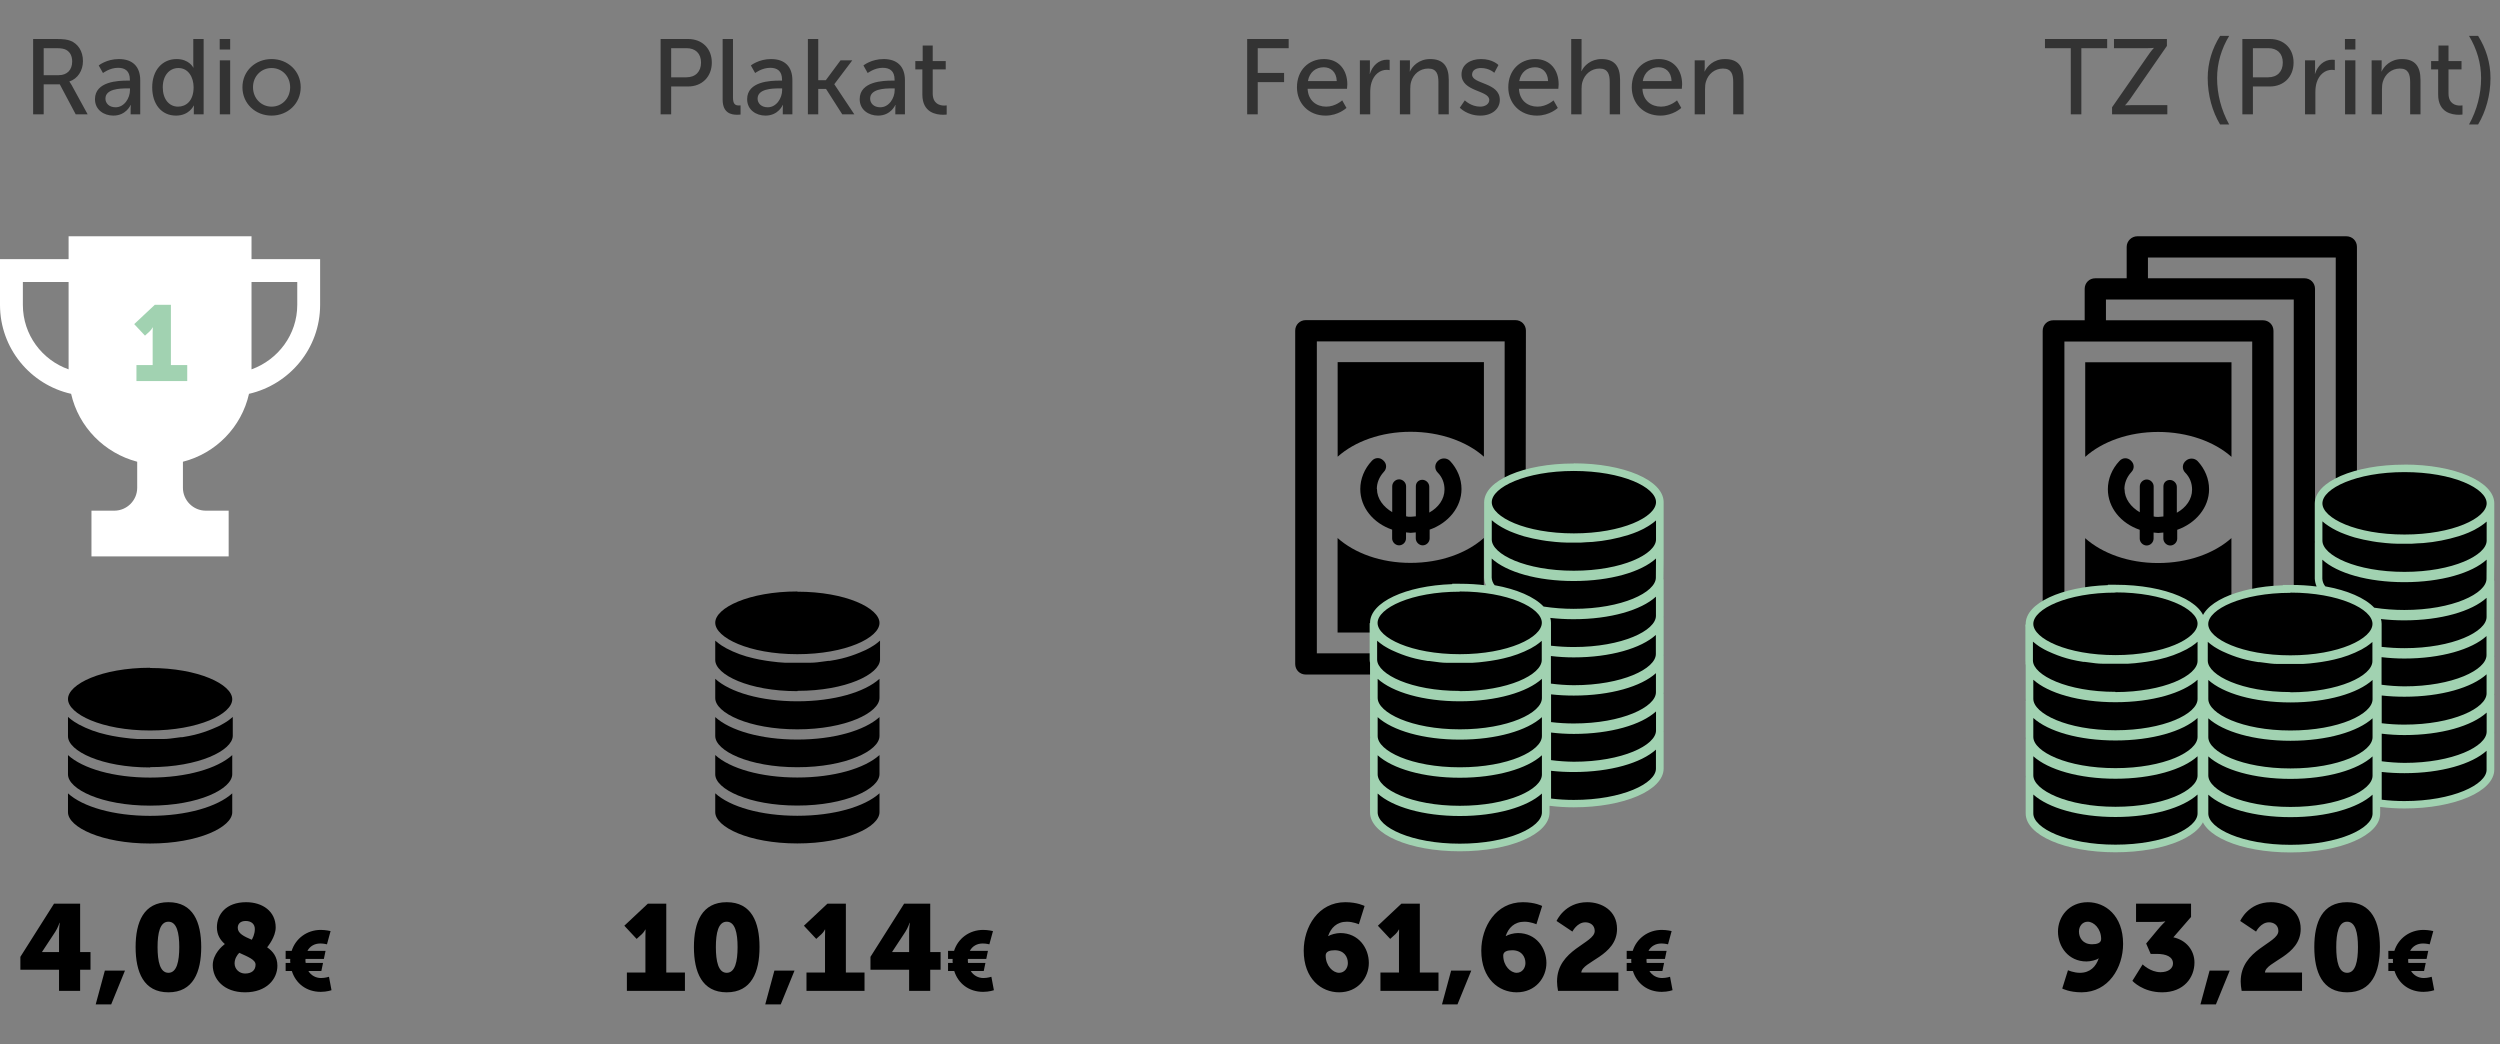 <svg width="328" height="137" viewBox="0 0 328 137" fill="none" xmlns="http://www.w3.org/2000/svg">
<rect x="0" y="0" width="328" height="137" fill="#808080" stroke="none"/>
<path d="M2.673 127.232H7.745V130H10.513V127.232H11.873V124.912H10.513V118.56H7.089L2.673 125.536V127.232ZM5.521 124.912V124.88L7.249 122.256C7.569 121.776 7.809 121.072 7.809 121.072H7.841C7.841 121.072 7.745 121.728 7.745 122.352V124.912H5.521ZM12.556 131.776H14.588L16.396 127.344H13.756L12.556 131.776ZM22.096 130.192C25.344 130.192 26.4 127.536 26.4 124.256C26.4 120.976 25.344 118.368 22.096 118.368C18.848 118.368 17.792 120.976 17.792 124.256C17.792 127.536 18.848 130.192 22.096 130.192ZM22.096 127.632C20.992 127.632 20.672 126.128 20.672 124.256C20.672 122.4 20.992 120.928 22.096 120.928C23.2 120.928 23.52 122.4 23.52 124.256C23.52 126.128 23.2 127.632 22.096 127.632ZM27.914 126.64C27.914 128.464 29.37 130.192 32.154 130.192C34.986 130.192 36.394 128.448 36.394 126.704C36.394 125.552 35.818 124.816 35.05 124.288C35.162 124.144 36.17 122.912 36.17 121.68C36.17 119.552 34.426 118.368 32.298 118.368C29.626 118.368 28.458 120 28.458 121.664C28.458 122.64 28.89 123.328 29.498 123.856C29.146 124.128 27.914 125.168 27.914 126.64ZM33.53 126.56C33.53 127.312 33.002 127.728 32.154 127.728C31.386 127.728 30.778 127.136 30.778 126.4C30.778 125.776 31.114 125.296 31.386 125.008C32.506 125.52 33.53 125.904 33.53 126.56ZM31.194 121.728C31.194 121.232 31.514 120.832 32.234 120.832C32.986 120.832 33.434 121.248 33.434 121.888C33.434 122.592 33.13 123.12 33.034 123.296C32.026 122.864 31.194 122.48 31.194 121.728ZM37.476 127.393H38.29C38.796 129.021 40.193 130.132 42.085 130.132C42.888 130.132 43.493 129.912 43.493 129.912L43.163 128.152C43.163 128.152 42.668 128.317 42.118 128.317C41.436 128.317 40.809 127.976 40.457 127.393H42.162L42.382 126.337H40.105C40.072 126.161 40.061 125.985 40.083 125.809H42.492L42.712 124.753H40.336C40.666 124.137 41.271 123.785 42.03 123.785C42.47 123.785 42.899 123.895 42.899 123.895L43.372 122.157C43.372 122.157 42.745 122.003 42.085 122.003C40.27 122.003 38.774 123.136 38.268 124.753H37.476V125.809H38.081C38.059 126.007 38.07 126.172 38.092 126.337H37.476V127.393Z" fill="black"/>
<path d="M82.247 130H89.863V127.6H87.415V118.56H84.999L81.911 121.456L83.527 123.184L84.215 122.56C84.519 122.272 84.663 121.952 84.663 121.952H84.695C84.695 121.952 84.679 122.4 84.679 122.832V127.6H82.247V130ZM95.346 130.192C98.594 130.192 99.65 127.536 99.65 124.256C99.65 120.976 98.594 118.368 95.346 118.368C92.098 118.368 91.042 120.976 91.042 124.256C91.042 127.536 92.098 130.192 95.346 130.192ZM95.346 127.632C94.242 127.632 93.922 126.128 93.922 124.256C93.922 122.4 94.242 120.928 95.346 120.928C96.45 120.928 96.77 122.4 96.77 124.256C96.77 126.128 96.45 127.632 95.346 127.632ZM100.4 131.776H102.432L104.24 127.344H101.6L100.4 131.776ZM105.81 130H113.426V127.6H110.978V118.56H108.562L105.474 121.456L107.09 123.184L107.778 122.56C108.082 122.272 108.226 121.952 108.226 121.952H108.258C108.258 121.952 108.242 122.4 108.242 122.832V127.6H105.81V130ZM114.205 127.232H119.277V130H122.045V127.232H123.405V124.912H122.045V118.56H118.621L114.205 125.536V127.232ZM117.053 124.912V124.88L118.781 122.256C119.101 121.776 119.341 121.072 119.341 121.072H119.373C119.373 121.072 119.277 121.728 119.277 122.352V124.912H117.053ZM124.382 127.393H125.196C125.702 129.021 127.099 130.132 128.991 130.132C129.794 130.132 130.399 129.912 130.399 129.912L130.069 128.152C130.069 128.152 129.574 128.317 129.024 128.317C128.342 128.317 127.715 127.976 127.363 127.393H129.068L129.288 126.337H127.011C126.978 126.161 126.967 125.985 126.989 125.809H129.398L129.618 124.753H127.242C127.572 124.137 128.177 123.785 128.936 123.785C129.376 123.785 129.805 123.895 129.805 123.895L130.278 122.157C130.278 122.157 129.651 122.003 128.991 122.003C127.176 122.003 125.68 123.136 125.174 124.753H124.382V125.809H124.987C124.965 126.007 124.976 126.172 124.998 126.337H124.382V127.393Z" fill="black"/>
<path d="M175.688 130.192C178.168 130.192 179.592 128.272 179.592 126.336C179.592 124.368 178.232 122.416 175.848 122.416C175.304 122.416 174.552 122.624 174.28 122.816H174.248C174.6 121.76 175.368 120.928 176.712 120.928C177.528 120.928 178.28 121.264 178.28 121.264L179.032 118.864C179.032 118.864 178.104 118.368 176.504 118.368C172.952 118.368 171.048 121.616 171.048 124.72C171.048 128.448 173.384 130.192 175.688 130.192ZM175.688 127.632C174.888 127.632 173.928 126.72 173.928 125.36C173.928 124.832 174.472 124.672 175.112 124.672C176.344 124.672 176.84 125.536 176.84 126.352C176.84 127.024 176.392 127.632 175.688 127.632ZM181.114 130H188.73V127.6H186.282V118.56H183.866L180.778 121.456L182.394 123.184L183.082 122.56C183.386 122.272 183.53 121.952 183.53 121.952H183.562C183.562 121.952 183.546 122.4 183.546 122.832V127.6H181.114V130ZM189.189 131.776H191.221L193.029 127.344H190.389L189.189 131.776ZM198.985 130.192C201.465 130.192 202.889 128.272 202.889 126.336C202.889 124.368 201.529 122.416 199.145 122.416C198.601 122.416 197.849 122.624 197.577 122.816H197.545C197.897 121.76 198.665 120.928 200.009 120.928C200.825 120.928 201.577 121.264 201.577 121.264L202.329 118.864C202.329 118.864 201.401 118.368 199.801 118.368C196.249 118.368 194.345 121.616 194.345 124.72C194.345 128.448 196.681 130.192 198.985 130.192ZM198.985 127.632C198.185 127.632 197.225 126.72 197.225 125.36C197.225 124.832 197.769 124.672 198.409 124.672C199.641 124.672 200.137 125.536 200.137 126.352C200.137 127.024 199.689 127.632 198.985 127.632ZM204.411 130H212.331V127.6H207.467C207.547 126.128 212.155 125.44 212.155 121.872C212.155 119.44 210.123 118.368 208.251 118.368C205.275 118.368 204.219 120.832 204.219 120.832L206.299 122.224C206.299 122.224 206.907 121.008 207.995 121.008C208.587 121.008 209.227 121.344 209.227 122.144C209.227 123.792 204.283 124.544 204.283 128.768C204.283 129.152 204.331 129.552 204.411 130ZM213.422 127.393H214.236C214.742 129.021 216.139 130.132 218.031 130.132C218.834 130.132 219.439 129.912 219.439 129.912L219.109 128.152C219.109 128.152 218.614 128.317 218.064 128.317C217.382 128.317 216.755 127.976 216.403 127.393H218.108L218.328 126.337H216.051C216.018 126.161 216.007 125.985 216.029 125.809H218.438L218.658 124.753H216.282C216.612 124.137 217.217 123.785 217.976 123.785C218.416 123.785 218.845 123.895 218.845 123.895L219.318 122.157C219.318 122.157 218.691 122.003 218.031 122.003C216.216 122.003 214.72 123.136 214.214 124.753H213.422V125.809H214.027C214.005 126.007 214.016 126.172 214.038 126.337H213.422V127.393Z" fill="black"/>
<path d="M273.094 130.192C276.646 130.192 278.55 126.944 278.55 123.84C278.55 120.112 276.214 118.368 273.91 118.368C271.43 118.368 270.006 120.288 270.006 122.224C270.006 124.192 271.366 126.144 273.75 126.144C274.294 126.144 275.062 125.952 275.318 125.744H275.35C274.998 126.8 274.23 127.632 272.886 127.632C272.07 127.632 271.318 127.296 271.318 127.296L270.566 129.696C270.566 129.696 271.494 130.192 273.094 130.192ZM274.486 123.888C273.254 123.888 272.758 123.024 272.758 122.208C272.758 121.536 273.206 120.928 273.91 120.928C274.71 120.928 275.67 121.84 275.67 123.2C275.67 123.728 275.126 123.888 274.486 123.888ZM279.769 128.688C279.769 128.688 281.113 130.192 283.673 130.192C286.537 130.192 287.913 128.24 287.913 126.288C287.913 124.688 286.841 123.344 285.145 122.976L287.465 120.304V118.56H280.249V120.96H282.985C283.705 120.96 284.073 120.88 284.073 120.88V120.912C284.073 120.912 283.625 121.328 283.081 121.984L281.577 123.792L282.169 125.152H282.969C284.201 125.152 285.097 125.52 285.097 126.416C285.097 127.04 284.505 127.552 283.465 127.552C282.137 127.552 281.113 126.528 281.113 126.528L279.769 128.688ZM288.697 131.776H290.729L292.537 127.344H289.897L288.697 131.776ZM294.106 130H302.026V127.6H297.162C297.242 126.128 301.85 125.44 301.85 121.872C301.85 119.44 299.818 118.368 297.946 118.368C294.97 118.368 293.914 120.832 293.914 120.832L295.994 122.224C295.994 122.224 296.602 121.008 297.69 121.008C298.282 121.008 298.922 121.344 298.922 122.144C298.922 123.792 293.978 124.544 293.978 128.768C293.978 129.152 294.026 129.552 294.106 130ZM307.94 130.192C311.188 130.192 312.244 127.536 312.244 124.256C312.244 120.976 311.188 118.368 307.94 118.368C304.692 118.368 303.636 120.976 303.636 124.256C303.636 127.536 304.692 130.192 307.94 130.192ZM307.94 127.632C306.836 127.632 306.516 126.128 306.516 124.256C306.516 122.4 306.836 120.928 307.94 120.928C309.044 120.928 309.364 122.4 309.364 124.256C309.364 126.128 309.044 127.632 307.94 127.632ZM313.351 127.393H314.165C314.671 129.021 316.068 130.132 317.96 130.132C318.763 130.132 319.368 129.912 319.368 129.912L319.038 128.152C319.038 128.152 318.543 128.317 317.993 128.317C317.311 128.317 316.684 127.976 316.332 127.393H318.037L318.257 126.337H315.98C315.947 126.161 315.936 125.985 315.958 125.809H318.367L318.587 124.753H316.211C316.541 124.137 317.146 123.785 317.905 123.785C318.345 123.785 318.774 123.895 318.774 123.895L319.247 122.157C319.247 122.157 318.62 122.003 317.96 122.003C316.145 122.003 314.649 123.136 314.143 124.753H313.351V125.809H313.956C313.934 126.007 313.945 126.172 313.967 126.337H313.351V127.393Z" fill="black"/>
<path d="M4.346 15H5.732V11.066H7.846L9.932 15H11.5L9.4 11.164C9.218 10.842 9.106 10.716 9.106 10.716V10.688C10.184 10.338 10.884 9.274 10.884 8.014C10.884 6.712 10.226 5.718 9.218 5.34C8.84 5.2 8.406 5.116 7.37 5.116H4.346V15ZM5.732 9.862V6.32H7.328C8.098 6.32 8.42 6.404 8.686 6.544C9.19 6.824 9.47 7.342 9.47 8.07C9.47 9.176 8.798 9.862 7.72 9.862H5.732ZM12.461 13.012C12.461 14.426 13.651 15.168 14.869 15.168C16.563 15.168 17.137 13.768 17.137 13.768H17.165C17.165 13.768 17.137 14.006 17.137 14.328V15H18.397V10.52C18.397 8.728 17.389 7.748 15.597 7.748C13.973 7.748 12.951 8.588 12.951 8.588L13.511 9.582C13.511 9.582 14.393 8.896 15.485 8.896C16.381 8.896 17.039 9.288 17.039 10.45V10.576H16.731C15.541 10.576 12.461 10.674 12.461 13.012ZM13.833 12.942C13.833 11.668 15.681 11.598 16.703 11.598H17.053V11.822C17.053 12.872 16.311 14.076 15.163 14.076C14.281 14.076 13.833 13.516 13.833 12.942ZM19.969 11.458C19.969 13.656 21.173 15.168 23.091 15.168C24.841 15.168 25.415 13.852 25.415 13.852H25.443C25.443 13.852 25.429 14.048 25.429 14.328V15H26.717V5.116H25.359V8.392C25.359 8.658 25.387 8.868 25.387 8.868H25.359C25.359 8.868 24.813 7.748 23.175 7.748C21.299 7.748 19.969 9.204 19.969 11.458ZM21.355 11.458C21.355 9.848 22.279 8.924 23.399 8.924C24.743 8.924 25.401 10.184 25.401 11.444C25.401 13.25 24.407 13.992 23.357 13.992C22.181 13.992 21.355 12.998 21.355 11.458ZM28.825 6.502H30.197V5.116H28.825V6.502ZM28.839 15H30.197V7.916H28.839V15ZM31.808 11.444C31.808 13.6 33.516 15.168 35.63 15.168C37.744 15.168 39.452 13.6 39.452 11.444C39.452 9.302 37.744 7.748 35.63 7.748C33.516 7.748 31.808 9.302 31.808 11.444ZM33.194 11.444C33.194 9.974 34.3 8.924 35.63 8.924C36.974 8.924 38.066 9.974 38.066 11.444C38.066 12.928 36.974 13.992 35.63 13.992C34.3 13.992 33.194 12.928 33.194 11.444Z" fill="#333333"/>
<path d="M86.67 15H88.056V11.346H90.282C92.088 11.346 93.39 10.086 93.39 8.21C93.39 6.334 92.088 5.116 90.282 5.116H86.67V15ZM88.056 10.142V6.32H90.072C91.248 6.32 91.976 7.02 91.976 8.21C91.976 9.4 91.248 10.142 90.058 10.142H88.056ZM94.81 13.068C94.81 14.846 95.944 15.056 96.714 15.056C96.952 15.056 97.162 15.028 97.162 15.028V13.824C97.162 13.824 97.05 13.838 96.924 13.838C96.504 13.838 96.168 13.684 96.168 12.83V5.116H94.81V13.068ZM98.025 13.012C98.025 14.426 99.215 15.168 100.433 15.168C102.127 15.168 102.701 13.768 102.701 13.768H102.729C102.729 13.768 102.701 14.006 102.701 14.328V15H103.961V10.52C103.961 8.728 102.953 7.748 101.161 7.748C99.537 7.748 98.515 8.588 98.515 8.588L99.075 9.582C99.075 9.582 99.957 8.896 101.049 8.896C101.945 8.896 102.603 9.288 102.603 10.45V10.576H102.295C101.105 10.576 98.025 10.674 98.025 13.012ZM99.397 12.942C99.397 11.668 101.245 11.598 102.267 11.598H102.617V11.822C102.617 12.872 101.875 14.076 100.727 14.076C99.845 14.076 99.397 13.516 99.397 12.942ZM105.996 15H107.354V11.668H108.376L110.504 15H112.086L109.468 11.066V11.038L111.82 7.916H110.28L108.348 10.52H107.354V5.116H105.996V15ZM112.791 13.012C112.791 14.426 113.981 15.168 115.199 15.168C116.893 15.168 117.467 13.768 117.467 13.768H117.495C117.495 13.768 117.467 14.006 117.467 14.328V15H118.727V10.52C118.727 8.728 117.719 7.748 115.927 7.748C114.303 7.748 113.281 8.588 113.281 8.588L113.841 9.582C113.841 9.582 114.723 8.896 115.815 8.896C116.711 8.896 117.369 9.288 117.369 10.45V10.576H117.061C115.871 10.576 112.791 10.674 112.791 13.012ZM114.163 12.942C114.163 11.668 116.011 11.598 117.033 11.598H117.383V11.822C117.383 12.872 116.641 14.076 115.493 14.076C114.611 14.076 114.163 13.516 114.163 12.942ZM121.014 12.41C121.014 14.776 122.82 15.056 123.73 15.056C124.01 15.056 124.206 15.028 124.206 15.028V13.824C124.206 13.824 124.08 13.852 123.884 13.852C123.366 13.852 122.372 13.67 122.372 12.256V9.106H124.08V8.014H122.372V5.97H121.056V8.014H120.09V9.106H121.014V12.41Z" fill="#333333"/>
<path d="M163.629 15H165.015V10.772H168.473V9.568H165.015V6.32H169.075V5.116H163.629V15ZM170.16 11.458C170.16 13.558 171.686 15.168 173.912 15.168C175.606 15.168 176.656 14.16 176.656 14.16L176.096 13.166C176.096 13.166 175.214 13.992 173.996 13.992C172.736 13.992 171.63 13.208 171.56 11.654H176.726C176.726 11.654 176.768 11.248 176.768 11.066C176.768 9.232 175.704 7.748 173.702 7.748C171.686 7.748 170.16 9.204 170.16 11.458ZM171.602 10.632C171.798 9.47 172.638 8.826 173.674 8.826C174.584 8.826 175.34 9.414 175.382 10.632H171.602ZM178.416 15H179.774V12.102C179.774 11.668 179.816 11.234 179.942 10.828C180.264 9.778 181.062 9.162 181.93 9.162C182.14 9.162 182.322 9.204 182.322 9.204V7.86C182.322 7.86 182.154 7.832 181.972 7.832C180.88 7.832 180.054 8.644 179.732 9.68H179.704C179.704 9.68 179.732 9.442 179.732 9.148V7.916H178.416V15ZM183.666 15H185.024V11.682C185.024 11.332 185.052 11.01 185.136 10.73C185.43 9.708 186.298 8.994 187.376 8.994C188.51 8.994 188.72 9.778 188.72 10.772V15H190.078V10.464C190.078 8.658 189.308 7.748 187.642 7.748C186.102 7.748 185.262 8.756 184.982 9.372H184.954C184.954 9.372 184.982 9.134 184.982 8.854V7.916H183.666V15ZM191.527 14.132C191.527 14.132 192.479 15.168 194.215 15.168C195.769 15.168 196.777 14.286 196.777 13.11C196.777 10.786 193.137 11.066 193.137 9.792C193.137 9.176 193.711 8.924 194.299 8.924C195.419 8.924 196.049 9.554 196.049 9.554L196.595 8.532C196.595 8.532 195.867 7.748 194.313 7.748C192.899 7.748 191.751 8.476 191.751 9.764C191.751 12.074 195.391 11.808 195.391 13.11C195.391 13.684 194.803 13.992 194.215 13.992C192.983 13.992 192.185 13.166 192.185 13.166L191.527 14.132ZM197.887 11.458C197.887 13.558 199.413 15.168 201.639 15.168C203.333 15.168 204.382 14.16 204.382 14.16L203.823 13.166C203.823 13.166 202.941 13.992 201.723 13.992C200.463 13.992 199.357 13.208 199.287 11.654H204.453C204.453 11.654 204.495 11.248 204.495 11.066C204.495 9.232 203.431 7.748 201.428 7.748C199.413 7.748 197.887 9.204 197.887 11.458ZM199.329 10.632C199.525 9.47 200.365 8.826 201.401 8.826C202.311 8.826 203.067 9.414 203.109 10.632H199.329ZM206.142 15H207.5V11.682C207.5 11.346 207.528 11.024 207.612 10.744C207.906 9.722 208.788 8.994 209.852 8.994C210.986 8.994 211.196 9.778 211.196 10.772V15H212.554V10.464C212.554 8.658 211.784 7.748 210.118 7.748C208.704 7.748 207.808 8.644 207.5 9.33H207.472C207.472 9.33 207.5 9.078 207.5 8.742V5.116H206.142V15ZM214.088 11.458C214.088 13.558 215.614 15.168 217.84 15.168C219.534 15.168 220.584 14.16 220.584 14.16L220.024 13.166C220.024 13.166 219.142 13.992 217.924 13.992C216.664 13.992 215.558 13.208 215.488 11.654H220.654C220.654 11.654 220.696 11.248 220.696 11.066C220.696 9.232 219.632 7.748 217.63 7.748C215.614 7.748 214.088 9.204 214.088 11.458ZM215.53 10.632C215.726 9.47 216.566 8.826 217.602 8.826C218.512 8.826 219.268 9.414 219.31 10.632H215.53ZM222.343 15H223.701V11.682C223.701 11.332 223.729 11.01 223.813 10.73C224.107 9.708 224.975 8.994 226.053 8.994C227.187 8.994 227.397 9.778 227.397 10.772V15H228.755V10.464C228.755 8.658 227.985 7.748 226.319 7.748C224.779 7.748 223.939 8.756 223.659 9.372H223.631C223.631 9.372 223.659 9.134 223.659 8.854V7.916H222.343V15Z" fill="#333333"/>
<path d="M271.687 15H273.073V6.32H276.461V5.116H268.299V6.32H271.687V15ZM277.102 15H284.354V13.796H279.566C279.09 13.796 278.824 13.824 278.824 13.824V13.796C278.824 13.796 279.16 13.446 279.538 12.9L284.298 6.026V5.116H277.354V6.32H281.834C282.31 6.32 282.576 6.278 282.576 6.278V6.306C282.576 6.306 282.24 6.656 281.862 7.216L277.102 14.076V15ZM291.274 16.33H292.464C291.414 14.426 290.882 12.34 290.882 10.254C290.882 8.28 291.442 6.418 292.464 4.71H291.274C290.238 6.362 289.65 8.224 289.65 10.24C289.65 12.494 290.266 14.65 291.274 16.33ZM294.197 15H295.583V11.346H297.809C299.615 11.346 300.917 10.086 300.917 8.21C300.917 6.334 299.615 5.116 297.809 5.116H294.197V15ZM295.583 10.142V6.32H297.599C298.775 6.32 299.503 7.02 299.503 8.21C299.503 9.4 298.775 10.142 297.585 10.142H295.583ZM302.42 15H303.778V12.102C303.778 11.668 303.82 11.234 303.946 10.828C304.268 9.778 305.066 9.162 305.934 9.162C306.144 9.162 306.326 9.204 306.326 9.204V7.86C306.326 7.86 306.158 7.832 305.976 7.832C304.884 7.832 304.058 8.644 303.736 9.68H303.708C303.708 9.68 303.736 9.442 303.736 9.148V7.916H302.42V15ZM307.656 6.502H309.028V5.116H307.656V6.502ZM307.67 15H309.028V7.916H307.67V15ZM311.157 15H312.515V11.682C312.515 11.332 312.543 11.01 312.627 10.73C312.921 9.708 313.789 8.994 314.867 8.994C316.001 8.994 316.211 9.778 316.211 10.772V15H317.569V10.464C317.569 8.658 316.799 7.748 315.133 7.748C313.593 7.748 312.753 8.756 312.473 9.372H312.445C312.445 9.372 312.473 9.134 312.473 8.854V7.916H311.157V15ZM319.886 12.41C319.886 14.776 321.692 15.056 322.602 15.056C322.882 15.056 323.078 15.028 323.078 15.028V13.824C323.078 13.824 322.952 13.852 322.756 13.852C322.238 13.852 321.244 13.67 321.244 12.256V9.106H322.952V8.014H321.244V5.97H319.928V8.014H318.962V9.106H319.886V12.41ZM325.128 16.33C326.136 14.65 326.752 12.494 326.752 10.24C326.752 8.224 326.164 6.362 325.128 4.71H323.938C324.96 6.418 325.52 8.28 325.52 10.254C325.52 12.34 324.988 14.426 323.938 16.33H325.128Z" fill="#333333"/>
<g clip-path="url(#clip0_2927_3859)">
<path d="M200.2 43.39C200.2 42.6 199.59 42 198.81 42H171.32C170.53 42 169.93 42.61 169.93 43.39V87.11C169.93 87.9 170.54 88.5 171.32 88.5H198.75C199.54 88.5 200.14 87.89 200.14 87.11L200.2 43.39ZM172.77 85.71V44.79H197.41V85.72H172.77V85.71Z" fill="black"/>
<path d="M185.06 56.65C188.94 56.65 192.45 57.92 194.69 59.92V47.51H175.5V59.92C177.74 57.92 181.19 56.65 185.07 56.65H185.06Z" fill="black"/>
<path d="M175.49 70.58V82.99H194.68V70.58C192.44 72.58 188.99 73.85 185.05 73.85C181.17 73.85 177.72 72.58 175.48 70.58H175.49Z" fill="black"/>
<path d="M180.639 64.16C180.639 63.37 180.939 62.59 181.549 61.92C181.969 61.5 181.969 60.83 181.489 60.41C181.069 59.99 180.399 59.99 179.979 60.47C179.009 61.5 178.469 62.83 178.469 64.16C178.469 66.58 180.169 68.64 182.649 69.49V70.64C182.649 71.12 183.069 71.55 183.559 71.55C184.049 71.55 184.469 71.13 184.469 70.64V69.85C184.649 69.85 184.889 69.91 185.079 69.91C185.319 69.91 185.499 69.85 185.749 69.85V70.64C185.749 71.12 186.169 71.55 186.659 71.55C187.149 71.55 187.569 71.13 187.569 70.64V69.49C189.989 68.64 191.749 66.58 191.749 64.16C191.749 62.83 191.209 61.5 190.239 60.47C189.819 60.05 189.149 60.05 188.729 60.41C188.189 60.83 188.189 61.56 188.609 61.98C189.219 62.59 189.519 63.37 189.519 64.22C189.519 65.49 188.729 66.58 187.519 67.25V63.86C187.519 63.38 187.099 62.95 186.609 62.95C186.119 62.95 185.759 63.31 185.759 63.8V67.74C185.579 67.74 185.339 67.8 185.089 67.8C184.839 67.8 184.669 67.8 184.479 67.74V63.8C184.479 63.32 184.059 62.89 183.569 62.89C183.079 62.89 182.659 63.31 182.659 63.8V67.19C181.509 66.52 180.659 65.43 180.659 64.16H180.639Z" fill="black"/>
<path d="M191.529 111.18C185.309 111.18 180.249 109.12 180.249 106.58V102.98L181.079 103.73C183.009 105.47 187.009 106.55 191.519 106.55C196.029 106.55 200.049 105.47 201.949 103.74L202.789 102.98V106.59C202.789 109.13 197.729 111.19 191.519 111.19L191.529 111.18ZM191.529 106.2C185.419 106.2 180.249 104.08 180.249 101.57V97.95L181.079 98.7C183.009 100.44 187.009 101.52 191.519 101.52C196.029 101.52 200.049 100.44 201.949 98.71L202.789 97.95V101.61C202.789 104.15 197.729 106.21 191.519 106.21L191.529 106.2ZM206.479 105.41C205.469 105.41 204.449 105.35 203.449 105.23L203.009 105.18V100.54L203.559 100.6C204.519 100.7 205.499 100.76 206.479 100.76C211.029 100.76 215.029 99.68 216.939 97.95L217.779 97.19V100.82C217.779 103.31 212.609 105.42 206.499 105.42H206.489L206.479 105.41ZM191.529 101.13C185.309 101.13 180.249 99.07 180.249 96.53V92.93L181.079 93.68C183.009 95.42 187.009 96.5 191.519 96.5C196.029 96.5 200.049 95.42 201.949 93.69L202.789 92.93V96.54C202.789 99.08 197.729 101.14 191.519 101.14L191.529 101.13ZM206.489 100.4C205.479 100.39 204.449 100.32 203.449 100.19L203.009 100.13V95.9H203.529L203.569 95.56C204.539 95.67 205.519 95.73 206.499 95.74C211.029 95.74 215.039 94.66 216.939 92.93L217.779 92.17V95.8C217.779 98.34 212.719 100.4 206.499 100.4H206.489ZM191.529 96.15C185.419 96.15 180.249 94.03 180.249 91.52V87.9L181.079 88.65C183.009 90.39 187.009 91.47 191.519 91.47C196.029 91.47 200.049 90.39 201.949 88.66L202.789 87.9V91.56C202.789 94.1 197.729 96.16 191.519 96.16L191.529 96.15ZM206.479 95.36C205.469 95.36 204.449 95.3 203.449 95.18L203.009 95.13V90.49L203.559 90.55C204.519 90.65 205.499 90.71 206.469 90.71C211.029 90.71 215.039 89.63 216.939 87.9L217.779 87.14V90.77C217.779 93.26 212.609 95.37 206.499 95.37H206.489L206.479 95.36ZM191.029 91.14V91.1C185.169 90.99 180.259 88.94 180.199 86.52V82.85L181.039 83.64C181.119 83.71 181.199 83.77 181.279 83.84L181.399 83.94C181.499 84.02 181.639 84.12 181.739 84.18C181.849 84.26 181.899 84.29 181.949 84.31L182.119 84.41C182.219 84.47 182.329 84.53 182.439 84.59C182.689 84.73 182.939 84.84 183.189 84.94L183.519 85.08C184.269 85.4 185.059 85.66 185.849 85.86L186.579 86.02L187.409 86.17H187.509L188.109 86.24C188.729 86.33 189.289 86.4 189.839 86.4H193.169C193.739 86.37 194.319 86.31 194.879 86.24L195.469 86.16L196.439 85.99L197.159 85.83C198.369 85.56 199.539 85.14 200.629 84.56L201.229 84.2L201.609 83.91C201.729 83.82 201.839 83.73 201.949 83.62L202.789 82.84V86.52C202.789 89.05 197.729 91.11 191.519 91.11H191.019L191.029 91.14ZM206.489 90.35C205.469 90.34 204.449 90.27 203.449 90.14L203.009 90.08V85.85H203.529L203.569 85.51C204.539 85.62 205.519 85.68 206.499 85.69C211.029 85.69 215.039 84.61 216.939 82.88L217.779 82.12V85.75C217.779 88.29 212.719 90.35 206.499 90.35H206.489ZM191.529 86.29C185.309 86.29 180.249 84.23 180.249 81.69C180.249 79.15 185.039 77.2 191.029 77.09L191.529 77.05C197.739 77.05 202.799 79.11 202.799 81.65C202.799 84.19 197.639 86.28 191.529 86.28V86.29ZM206.489 85.35C205.479 85.35 204.449 85.29 203.449 85.18L203.009 85.13V81.67C203.009 81.5 202.989 81.34 202.939 81.18L202.719 80.46L203.469 80.54C204.449 80.65 205.439 80.71 206.429 80.71C211.029 80.71 215.039 79.63 216.929 77.89L217.769 77.12V80.76C217.769 83.3 212.709 85.36 206.489 85.36V85.35ZM206.469 80.34C205.129 80.34 203.769 80.23 202.449 80.03L202.279 80L202.159 79.88C201.029 78.69 198.789 77.73 196.009 77.23L195.829 77.2L195.709 77.06C195.409 76.7 195.229 76.24 195.209 75.77V72.11L196.039 72.87C197.959 74.61 201.959 75.69 206.479 75.69C210.999 75.69 215.019 74.61 216.919 72.87L217.769 72.1L217.749 75.75C217.749 78.24 212.579 80.35 206.469 80.35V80.34ZM206.489 75.36C200.279 75.36 195.219 73.3 195.219 70.76V67.09L196.059 67.87C196.169 67.97 196.289 68.07 196.409 68.16L196.819 68.46C196.949 68.55 197.109 68.64 197.269 68.73C197.599 68.92 197.949 69.09 198.299 69.24L198.469 69.31C198.599 69.37 198.739 69.42 198.879 69.47C199.279 69.62 199.679 69.76 200.109 69.88C200.839 70.08 201.599 70.24 202.349 70.36L202.979 70.46L204.119 70.59H204.279C204.719 70.64 205.169 70.68 205.619 70.68H207.399C207.609 70.68 207.839 70.66 208.059 70.64C208.359 70.62 208.659 70.59 208.949 70.59C210.469 70.47 212.009 70.17 213.499 69.7C213.629 69.66 213.759 69.61 213.889 69.56L214.129 69.47C214.309 69.41 214.499 69.33 214.669 69.26C214.889 69.17 215.059 69.09 215.229 69C215.399 68.92 215.539 68.85 215.679 68.76C215.869 68.66 216.029 68.56 216.179 68.46C216.329 68.36 216.469 68.27 216.589 68.17C216.719 68.07 216.829 67.99 216.929 67.89L217.779 67.04V70.77C217.779 73.26 212.609 75.37 206.499 75.37L206.489 75.36ZM206.489 70.46C200.279 70.46 195.219 68.4 195.219 65.87C195.219 63.34 200.279 61.27 206.489 61.27C212.699 61.27 217.769 63.33 217.769 65.85C217.769 68.37 212.709 70.45 206.489 70.45V70.46Z" fill="black"/>
<path d="M206.489 61.79C212.849 61.79 217.269 63.93 217.269 65.88C217.269 67.83 212.839 69.98 206.489 69.98C200.139 69.98 195.719 67.84 195.719 65.89C195.719 63.94 200.139 61.79 206.489 61.79ZM217.269 68.25V70.78C217.269 72.69 212.839 74.88 206.489 74.88C200.139 74.88 195.719 72.72 195.719 70.78V68.25C195.839 68.36 195.969 68.47 196.109 68.57L196.539 68.87C196.689 68.97 196.859 69.07 197.029 69.17C197.379 69.37 197.739 69.55 198.109 69.71C198.309 69.79 198.509 69.88 198.719 69.95C199.109 70.1 199.529 70.24 199.969 70.37C200.729 70.58 201.489 70.74 202.269 70.87L202.899 70.97L204.059 71.1C204.569 71.14 205.089 71.19 205.609 71.19H207.389C207.919 71.17 208.429 71.1 208.939 71.1C210.539 70.97 212.109 70.66 213.639 70.19C213.859 70.12 214.069 70.04 214.279 69.97C214.489 69.9 214.699 69.81 214.889 69.73C215.079 69.65 215.269 69.56 215.449 69.47C215.619 69.39 215.779 69.31 215.929 69.21C216.109 69.12 216.279 69.01 216.449 68.9C216.599 68.8 216.749 68.7 216.879 68.6C217.009 68.5 217.139 68.4 217.269 68.28V68.25ZM217.269 73.28L217.249 75.78C217.249 77.71 212.829 79.88 206.469 79.88C205.149 79.88 203.829 79.78 202.519 79.58C201.309 78.3 198.999 77.3 196.099 76.78C195.869 76.5 195.729 76.15 195.709 75.78V73.28C197.649 75.05 201.679 76.23 206.479 76.23C211.279 76.23 215.329 75.04 217.259 73.28H217.269ZM191.519 77.6C197.869 77.6 202.289 79.75 202.289 81.7C202.289 83.65 197.879 85.83 191.519 85.83C185.159 85.83 180.739 83.67 180.739 81.73C180.739 79.79 185.159 77.63 191.519 77.63V77.6ZM217.259 78.29V80.79C217.259 82.73 212.839 84.89 206.479 84.89C205.479 84.89 204.489 84.83 203.489 84.72V81.7C203.489 81.49 203.459 81.27 203.399 81.07C204.399 81.18 205.409 81.24 206.409 81.24C206.429 81.24 206.449 81.24 206.469 81.24C211.269 81.24 215.319 80.05 217.249 78.29H217.259ZM217.249 83.3V85.8C217.249 87.74 212.829 89.9 206.469 89.9C205.469 89.89 204.469 89.82 203.479 89.69V86.68C203.479 86.68 203.479 86.58 203.479 86.54V86.07C204.469 86.19 205.469 86.25 206.469 86.25C211.269 86.25 215.319 85.06 217.249 83.3ZM202.279 84.05V86.59C202.279 88.52 197.859 90.68 191.509 90.68V90.65C185.149 90.65 180.729 88.47 180.679 86.56V84.06C180.799 84.17 180.929 84.27 181.069 84.38C181.209 84.49 181.399 84.62 181.499 84.69C181.599 84.76 181.719 84.82 181.829 84.89C181.939 84.96 182.059 85.03 182.179 85.09C182.439 85.23 182.709 85.36 182.979 85.47L183.299 85.61C184.079 85.94 184.879 86.21 185.709 86.41L186.449 86.57L187.019 86.67L187.309 86.72H187.489L188.029 86.79C188.609 86.87 189.209 86.96 189.829 86.96H193.159C193.769 86.93 194.359 86.87 194.939 86.79L195.529 86.71L195.889 86.65L196.519 86.54L197.259 86.38C198.509 86.1 199.719 85.66 200.859 85.06L201.139 84.89L201.479 84.69L201.909 84.38C202.049 84.28 202.169 84.17 202.299 84.06L202.279 84.05ZM217.259 88.32V90.82C217.259 92.75 212.839 94.92 206.479 94.92H206.469C205.479 94.92 204.479 94.86 203.499 94.74V91.1C204.489 91.21 205.479 91.26 206.469 91.26H206.489C211.289 91.26 215.339 90.07 217.269 88.31L217.259 88.32ZM202.299 89.06V91.59C202.299 93.53 197.879 95.69 191.529 95.69C185.179 95.69 180.749 93.5 180.749 91.56V89.06C182.699 90.82 186.739 92.01 191.529 92.01C196.319 92.01 200.369 90.82 202.299 89.06ZM217.269 93.34V95.84C217.269 97.78 212.849 99.94 206.489 99.94C205.489 99.93 204.489 99.86 203.499 99.73V96.72C203.499 96.72 203.499 96.62 203.499 96.58V96.11C204.489 96.23 205.489 96.29 206.489 96.29C211.289 96.29 215.339 95.1 217.269 93.34ZM202.299 94.09V96.57C202.299 98.51 197.889 100.67 191.529 100.67C185.169 100.67 180.749 98.51 180.749 96.57V94.09C182.699 95.85 186.739 97.04 191.529 97.04C196.319 97.04 200.369 95.85 202.299 94.09ZM217.259 98.35V100.85C217.259 102.78 212.839 104.95 206.479 104.95H206.469C205.479 104.95 204.479 104.89 203.499 104.77V101.13C204.489 101.24 205.479 101.29 206.469 101.29H206.489C211.289 101.29 215.339 100.1 217.269 98.34L217.259 98.35ZM202.299 99.09V101.62C202.299 103.56 197.879 105.72 191.529 105.72C185.179 105.72 180.749 103.53 180.749 101.59V99.09C182.699 100.85 186.739 102.04 191.529 102.04C196.319 102.04 200.369 100.85 202.299 99.09ZM202.299 104.11V106.59C202.299 108.53 197.889 110.69 191.529 110.69C185.169 110.69 180.749 108.53 180.749 106.59V104.11C182.699 105.87 186.739 107.06 191.529 107.06C196.319 107.06 200.369 105.87 202.299 104.11ZM206.489 60.81C199.889 60.81 194.719 63.05 194.719 65.91C194.719 65.93 194.719 65.95 194.719 65.97V68.27V70.8C194.719 70.87 194.719 70.95 194.729 71.02H194.719V73.27V75.77C194.739 76.14 194.819 76.48 194.959 76.8C193.879 76.66 192.729 76.59 191.529 76.59H190.529V76.64C184.409 76.85 179.749 79.01 179.749 81.72C179.749 81.74 179.749 81.76 179.749 81.78L179.699 81.73V86.54C179.699 86.68 179.719 86.82 179.749 86.96V91.54C179.749 91.64 179.749 91.74 179.769 91.84L179.749 91.82V96.55C179.749 96.65 179.749 96.75 179.769 96.86L179.749 96.84V101.58C179.749 101.68 179.749 101.78 179.769 101.88L179.749 101.86V106.59C179.749 109.45 184.919 111.69 191.529 111.69C198.139 111.69 203.299 109.45 203.299 106.59V105.73H203.389C204.409 105.86 205.449 105.92 206.479 105.92C213.099 105.92 218.269 103.68 218.269 100.82V96.06H218.259C218.259 95.99 218.269 95.9 218.269 95.81V91.05L218.249 91.07C218.259 90.98 218.269 90.88 218.269 90.78V86.02H218.259C218.259 85.95 218.269 85.86 218.269 85.77V81.01H218.259C218.259 80.94 218.269 80.86 218.269 80.77V75.99L218.239 76.02C218.239 75.93 218.249 75.85 218.249 75.76L218.269 73.26V70.97V70.99C218.269 70.92 218.269 70.85 218.269 70.78V65.84C218.219 63.01 213.069 60.79 206.489 60.79V60.81Z" fill="#A1D2B1"/>
<path d="M279.02 32.39V36.51H274.9C274.11 36.51 273.51 37.12 273.51 37.9V42.02H269.39C268.6 42.02 268 42.63 268 43.41V87.13C268 87.92 268.61 88.52 269.39 88.52H296.82C297.61 88.52 298.21 87.91 298.21 87.13V83.01H302.33C303.12 83.01 303.72 82.4 303.72 81.62V77.5H307.84C308.63 77.5 309.23 76.89 309.23 76.11V32.39C309.23 31.6 308.62 31 307.84 31H280.41C279.68 31 279.02 31.61 279.02 32.39ZM270.85 85.74V44.81H295.49V85.74H270.85ZM298.28 80.23V43.41C298.28 42.62 297.67 42.02 296.89 42.02H276.3V39.3H300.94V80.23H298.28ZM306.45 33.79V74.72H303.73V37.9C303.73 37.11 303.12 36.51 302.34 36.51H281.81V33.79H306.45Z" fill="black"/>
<path d="M283.14 56.67C287.02 56.67 290.53 57.94 292.77 59.94V47.53H273.58V59.94C275.82 57.94 279.27 56.67 283.15 56.67H283.14Z" fill="black"/>
<path d="M273.571 70.6V83.01H292.761V70.6C290.521 72.6 287.071 73.87 283.131 73.87C279.251 73.87 275.801 72.6 273.561 70.6H273.571Z" fill="black"/>
<path d="M278.721 64.18C278.721 63.39 279.021 62.61 279.631 61.94C280.051 61.52 280.051 60.85 279.571 60.43C279.151 60.01 278.481 60.01 278.061 60.49C277.091 61.52 276.551 62.85 276.551 64.18C276.551 66.6 278.251 68.66 280.731 69.51V70.66C280.731 71.14 281.151 71.57 281.641 71.57C282.131 71.57 282.551 71.15 282.551 70.66V69.87C282.731 69.87 282.971 69.93 283.161 69.93C283.401 69.93 283.581 69.87 283.831 69.87V70.66C283.831 71.14 284.251 71.57 284.741 71.57C285.231 71.57 285.651 71.15 285.651 70.66V69.51C288.071 68.66 289.831 66.6 289.831 64.18C289.831 62.85 289.291 61.52 288.321 60.49C287.901 60.07 287.231 60.07 286.811 60.43C286.271 60.85 286.271 61.58 286.691 62C287.301 62.61 287.601 63.39 287.601 64.24C287.601 65.51 286.811 66.6 285.601 67.27V63.88C285.601 63.4 285.181 62.97 284.691 62.97C284.201 62.97 283.841 63.33 283.841 63.82V67.76C283.661 67.76 283.421 67.82 283.171 67.82C282.921 67.82 282.751 67.82 282.561 67.76V63.82C282.561 63.34 282.141 62.91 281.651 62.91C281.161 62.91 280.741 63.33 280.741 63.82V67.21C279.591 66.54 278.741 65.45 278.741 64.18H278.721Z" fill="black"/>
<path d="M300.5 111.33C294.28 111.33 289.22 109.27 289.22 106.73V103.13L290.05 103.88C291.98 105.62 295.98 106.7 300.49 106.7C305 106.7 309.02 105.62 310.92 103.89L311.76 103.13V106.74C311.76 109.28 306.7 111.34 300.49 111.34L300.5 111.33ZM300.5 106.35C294.39 106.35 289.22 104.23 289.22 101.72V98.1L290.05 98.85C291.98 100.59 295.98 101.67 300.49 101.67C305 101.67 309.02 100.59 310.92 98.86L311.76 98.1V101.76C311.76 104.3 306.7 106.36 300.49 106.36L300.5 106.35ZM315.44 105.56C314.44 105.56 313.42 105.5 312.42 105.38L311.98 105.33V100.69L312.53 100.75C313.49 100.85 314.47 100.91 315.44 100.91C320 100.91 324.01 99.83 325.91 98.1L326.75 97.34V100.97C326.75 103.46 321.58 105.57 315.47 105.57H315.45L315.44 105.56ZM300.5 101.28C294.28 101.28 289.22 99.22 289.22 96.68V93.08L290.05 93.83C291.98 95.57 295.98 96.65 300.49 96.65C305 96.65 309.02 95.57 310.92 93.84L311.76 93.08V96.69C311.76 99.23 306.7 101.29 300.49 101.29L300.5 101.28ZM315.46 100.55C314.45 100.54 313.42 100.47 312.42 100.34L311.98 100.28V96.05H312.5L312.54 95.71C313.51 95.82 314.5 95.88 315.47 95.89C320 95.89 324.01 94.81 325.91 93.08L326.75 92.32V95.95C326.75 98.49 321.69 100.55 315.47 100.55H315.46ZM300.5 96.3C294.39 96.3 289.22 94.18 289.22 91.67V88.05L290.05 88.8C291.98 90.54 295.98 91.62 300.49 91.62C305 91.62 309.02 90.54 310.92 88.81L311.76 88.05V91.71C311.76 94.25 306.7 96.31 300.49 96.31L300.5 96.3ZM315.45 95.51C314.44 95.51 313.42 95.45 312.42 95.33L311.98 95.28V90.64L312.53 90.7C313.49 90.8 314.47 90.86 315.45 90.86C320 90.86 324 89.78 325.91 88.05L326.75 87.29V90.92C326.75 93.41 321.58 95.52 315.47 95.52H315.46L315.45 95.51ZM300 91.29V91.25C294.14 91.14 289.23 89.09 289.17 86.67V83.01L290.01 83.79C290.09 83.86 290.17 83.92 290.25 83.99L290.37 84.09C290.47 84.18 290.62 84.27 290.71 84.34C290.81 84.41 290.87 84.44 290.92 84.47L291.09 84.57C291.19 84.63 291.29 84.69 291.39 84.74C291.65 84.88 291.9 85 292.15 85.1L292.48 85.24C293.23 85.56 294.02 85.82 294.81 86.02L295.54 86.18L296.37 86.33H296.47L297.07 86.4C297.7 86.49 298.25 86.56 298.8 86.56H302.13C302.7 86.53 303.28 86.47 303.84 86.4L304.43 86.32L305.4 86.15L306.12 85.99C307.33 85.72 308.5 85.3 309.59 84.72L310.18 84.36L310.56 84.07C310.68 83.98 310.79 83.89 310.9 83.79L311.74 83V86.69C311.74 89.22 306.68 91.28 300.47 91.28H299.97L300 91.29ZM315.46 90.5C314.45 90.49 313.42 90.42 312.42 90.29L311.98 90.23V86H312.5L312.54 85.66C313.51 85.77 314.5 85.83 315.47 85.84C320 85.84 324.01 84.76 325.91 83.03L326.75 82.27V85.9C326.75 88.44 321.69 90.5 315.47 90.5H315.46ZM300.5 86.44C294.28 86.44 289.22 84.38 289.22 81.84C289.22 79.3 294.01 77.35 300 77.24L300.5 77.2C306.71 77.2 311.77 79.26 311.77 81.8C311.77 84.34 306.61 86.43 300.5 86.43V86.44ZM315.46 85.5C314.45 85.5 313.43 85.44 312.42 85.33L311.98 85.28V81.82C311.98 81.65 311.96 81.49 311.91 81.33L311.69 80.61L312.44 80.69C313.42 80.8 314.42 80.86 315.41 80.86C320 80.86 324 79.78 325.9 78.04L326.74 77.27V80.91C326.74 83.45 321.68 85.51 315.46 85.51V85.5ZM315.44 80.49C314.1 80.49 312.74 80.38 311.42 80.18L311.25 80.15L311.13 80.03C310 78.84 307.76 77.88 304.98 77.38L304.8 77.35L304.68 77.21C304.38 76.85 304.2 76.39 304.18 75.92V72.26L305.01 73.02C306.93 74.76 310.92 75.84 315.44 75.84C319.96 75.84 323.98 74.76 325.88 73.02L326.73 72.25L326.71 75.9C326.71 78.39 321.54 80.5 315.43 80.5L315.44 80.49ZM315.46 75.51C309.25 75.51 304.19 73.45 304.19 70.91V67.23L305.03 68.02C305.14 68.12 305.25 68.22 305.38 68.31L305.79 68.61C305.92 68.7 306.08 68.79 306.24 68.88C306.57 69.07 306.92 69.24 307.27 69.39L307.44 69.46C307.57 69.51 307.71 69.57 307.84 69.62C308.24 69.77 308.64 69.91 309.07 70.03C309.8 70.23 310.55 70.39 311.31 70.51L311.94 70.61L313.08 70.74H313.25C313.68 70.79 314.13 70.83 314.57 70.83H316.35C316.56 70.83 316.79 70.81 317.01 70.79C317.31 70.77 317.61 70.74 317.9 70.74C319.42 70.62 320.96 70.32 322.45 69.85C322.58 69.81 323.08 69.63 323.08 69.63C323.25 69.57 323.43 69.5 323.59 69.43C323.84 69.33 324.01 69.24 324.18 69.16C324.35 69.08 324.49 69 324.63 68.92C324.82 68.82 324.98 68.72 325.13 68.62C325.29 68.52 325.42 68.43 325.54 68.33C325.67 68.23 325.78 68.15 325.88 68.05L326.73 67.2V70.93C326.73 73.42 321.56 75.53 315.45 75.53L315.46 75.51ZM315.46 70.61C309.25 70.61 304.19 68.55 304.19 66.03C304.19 63.51 309.25 61.43 315.46 61.43C321.67 61.43 326.74 63.49 326.74 66.02C326.74 68.55 321.68 70.62 315.46 70.62V70.61Z" fill="black"/>
<path d="M315.47 61.94C321.83 61.94 326.25 64.08 326.25 66.03C326.25 67.98 321.82 70.13 315.47 70.13C309.12 70.13 304.7 67.99 304.7 66.04C304.7 64.09 309.12 61.94 315.47 61.94ZM326.25 68.4V70.93C326.25 72.84 321.82 75.03 315.47 75.03C309.12 75.03 304.7 72.87 304.7 70.93V68.4C304.82 68.51 304.95 68.62 305.09 68.72L305.52 69.02C305.67 69.12 305.84 69.22 306.01 69.32C306.36 69.52 306.72 69.7 307.09 69.86C307.29 69.94 307.49 70.03 307.7 70.1C308.09 70.25 308.51 70.39 308.95 70.52C309.71 70.73 310.47 70.89 311.25 71.02L311.88 71.12L313.04 71.25C313.55 71.29 314.07 71.34 314.59 71.34H316.37C316.9 71.32 317.41 71.25 317.92 71.25C319.52 71.12 321.09 70.81 322.62 70.34C322.84 70.27 323.05 70.19 323.26 70.12C323.47 70.05 323.68 69.96 323.87 69.88C324.06 69.8 324.25 69.71 324.43 69.62C324.6 69.54 324.76 69.46 324.91 69.36C325.09 69.27 325.26 69.16 325.43 69.05C325.58 68.95 325.73 68.85 325.86 68.75C325.99 68.65 326.12 68.55 326.25 68.43V68.4ZM326.25 73.43L326.23 75.93C326.23 77.86 321.81 80.03 315.45 80.03C314.13 80.03 312.81 79.93 311.5 79.73C310.29 78.45 307.98 77.45 305.08 76.93C304.85 76.65 304.71 76.3 304.69 75.93V73.43C306.63 75.2 310.66 76.38 315.46 76.38C320.26 76.38 324.31 75.19 326.24 73.43H326.25ZM300.5 77.75C306.85 77.75 311.27 79.9 311.27 81.85C311.27 83.8 306.86 85.98 300.5 85.98C294.14 85.98 289.72 83.82 289.72 81.88C289.72 79.94 294.14 77.78 300.5 77.78V77.75ZM326.24 78.44V80.94C326.24 82.88 321.82 85.04 315.46 85.04C314.46 85.04 313.47 84.98 312.47 84.87V81.85C312.47 81.64 312.44 81.42 312.38 81.22C313.38 81.33 314.39 81.39 315.39 81.39C315.41 81.39 315.43 81.39 315.45 81.39C320.25 81.39 324.3 80.2 326.23 78.44H326.24ZM326.23 83.45V85.95C326.23 87.89 321.81 90.05 315.45 90.05C314.45 90.04 313.45 89.97 312.46 89.84V86.83C312.46 86.83 312.46 86.73 312.46 86.69V86.22C313.45 86.34 314.45 86.4 315.45 86.4C320.25 86.4 324.3 85.21 326.23 83.45ZM311.26 84.2V86.74C311.26 88.67 306.84 90.83 300.49 90.83V90.8C294.13 90.8 289.71 88.62 289.66 86.71V84.21C289.78 84.32 289.91 84.42 290.05 84.53C290.19 84.64 290.38 84.77 290.48 84.84C290.58 84.91 290.7 84.97 290.81 85.04C290.92 85.11 291.04 85.18 291.16 85.24C291.42 85.38 291.69 85.51 291.96 85.62L292.28 85.76C293.06 86.09 293.86 86.36 294.69 86.56L295.43 86.72L296 86.82L296.29 86.87H296.47L297.01 86.94C297.59 87.02 298.19 87.11 298.81 87.11H302.14C302.75 87.08 303.34 87.02 303.92 86.94L304.51 86.86L304.87 86.8L305.5 86.69L306.24 86.53C307.49 86.25 308.7 85.81 309.84 85.21L310.12 85.04L310.46 84.84L310.89 84.53C311.03 84.43 311.15 84.32 311.28 84.21L311.26 84.2ZM326.24 88.47V90.97C326.24 92.9 321.82 95.07 315.46 95.07H315.45C314.46 95.07 313.46 95.01 312.48 94.89V91.25C313.46 91.36 314.45 91.41 315.45 91.41H315.47C320.27 91.41 324.32 90.22 326.25 88.46L326.24 88.47ZM311.28 89.21V91.74C311.28 93.68 306.86 95.84 300.51 95.84C294.16 95.84 289.73 93.65 289.73 91.71V89.21C291.68 90.97 295.72 92.16 300.51 92.16C305.3 92.16 309.35 90.97 311.28 89.21ZM326.25 93.49V95.99C326.25 97.93 321.83 100.09 315.47 100.09C314.47 100.08 313.47 100.01 312.48 99.88V96.87C312.48 96.87 312.48 96.77 312.48 96.73V96.26C313.47 96.38 314.47 96.44 315.47 96.44C320.27 96.44 324.32 95.25 326.25 93.49ZM311.28 94.24V96.72C311.28 98.66 306.87 100.82 300.51 100.82C294.15 100.82 289.73 98.66 289.73 96.72V94.24C291.68 96 295.72 97.19 300.51 97.19C305.3 97.19 309.35 96 311.28 94.24ZM326.24 98.5V101C326.24 102.93 321.82 105.1 315.46 105.1H315.45C314.46 105.1 313.46 105.04 312.48 104.92V101.28C313.47 101.39 314.46 101.44 315.45 101.44H315.47C320.27 101.44 324.32 100.25 326.25 98.49L326.24 98.5ZM311.28 99.24V101.77C311.28 103.71 306.86 105.87 300.51 105.87C294.16 105.87 289.73 103.68 289.73 101.74V99.24C291.68 101 295.72 102.19 300.51 102.19C305.3 102.19 309.35 101 311.28 99.24ZM311.28 104.26V106.74C311.28 108.68 306.87 110.84 300.51 110.84C294.15 110.84 289.73 108.68 289.73 106.74V104.26C291.68 106.02 295.72 107.21 300.51 107.21C305.3 107.21 309.35 106.02 311.28 104.26ZM315.47 60.96C308.87 60.96 303.7 63.2 303.7 66.06C303.7 66.08 303.7 66.1 303.7 66.12V68.42V70.95C303.7 71.02 303.7 71.1 303.71 71.17H303.7V73.42V75.92C303.72 76.29 303.8 76.63 303.94 76.95C302.86 76.81 301.71 76.74 300.51 76.74H299.51V76.79C293.39 77 288.73 79.16 288.73 81.87C288.73 81.89 288.73 81.91 288.73 81.93L288.68 81.88V86.69C288.68 86.83 288.7 86.97 288.73 87.11V91.69C288.73 91.79 288.73 91.89 288.75 91.99L288.73 91.97V96.7C288.73 96.8 288.73 96.9 288.75 97.01L288.73 96.99V101.73C288.73 101.83 288.73 101.93 288.75 102.03L288.73 102.01V106.74C288.73 109.6 293.9 111.84 300.51 111.84C307.12 111.84 312.28 109.6 312.28 106.74V105.88H312.37C313.39 106.01 314.43 106.07 315.46 106.07C322.08 106.07 327.25 103.83 327.25 100.97V96.21H327.24C327.24 96.14 327.25 96.05 327.25 95.96V91.2L327.23 91.22C327.24 91.13 327.25 91.03 327.25 90.94V86.18H327.24C327.24 86.11 327.25 86.02 327.25 85.93V81.17H327.24C327.24 81.1 327.25 81.02 327.25 80.93V76.15L327.22 76.18C327.22 76.09 327.23 76.01 327.23 75.92L327.25 73.42V71.13V71.15C327.25 71.08 327.25 71.01 327.25 70.94V66C327.2 63.17 322.05 60.95 315.47 60.95V60.96Z" fill="#A1D2B1"/>
<path d="M19.69 105.7C13.34 105.7 8.92 103.54 8.92 101.6V99.07C10.85 100.83 14.9 102.02 19.69 102.02C24.48 102.02 28.52 100.83 30.47 99.07V101.57C30.47 103.51 26.05 105.7 19.69 105.7ZM19.69 100.69C13.34 100.69 8.92 98.53 8.92 96.6V94.06C9.04 94.17 9.17 94.28 9.31 94.38L9.74 94.69L10.08 94.89L10.36 95.06C11.49 95.66 12.7 96.1 13.96 96.38L14.7 96.54L15.33 96.65L15.69 96.71L16.28 96.79C16.86 96.87 17.45 96.93 18.06 96.96H21.39C22.01 96.96 22.61 96.87 23.19 96.79L23.73 96.72H23.91L24.2 96.67L24.77 96.57L25.51 96.41C26.33 96.21 27.14 95.94 27.92 95.61L28.24 95.47C28.52 95.36 28.78 95.24 29.04 95.09C29.16 95.03 29.28 94.96 29.39 94.89C29.5 94.82 29.61 94.76 29.72 94.69C29.83 94.62 30.02 94.49 30.15 94.38C30.28 94.27 30.41 94.17 30.54 94.06V96.56C30.49 98.47 26.07 100.65 19.71 100.65V100.68L19.69 100.69ZM19.69 87.64C26.05 87.64 30.47 89.8 30.47 91.74C30.47 93.68 26.05 95.84 19.69 95.84C13.33 95.84 8.92 93.66 8.92 91.71C8.92 89.76 13.34 87.61 19.69 87.61V87.64ZM30.47 106.57C30.47 108.51 26.05 110.67 19.69 110.67C13.33 110.67 8.92 108.51 8.92 106.57V104.09C10.85 105.85 14.9 107.04 19.69 107.04C24.48 107.04 28.52 105.85 30.47 104.09V106.57Z" fill="black"/>
<path d="M104.61 95.69C98.26 95.69 93.84 93.53 93.84 91.59V89.06C95.77 90.82 99.82 92.01 104.61 92.01C109.4 92.01 113.44 90.82 115.39 89.06V91.56C115.39 93.5 110.97 95.69 104.61 95.69ZM104.61 90.68C98.26 90.68 93.84 88.52 93.84 86.59V84.05C93.96 84.16 94.09 84.27 94.23 84.37L94.66 84.68L95 84.88L95.28 85.05C96.41 85.65 97.62 86.09 98.88 86.37L99.62 86.53L100.25 86.64L100.61 86.7L101.2 86.78C101.78 86.86 102.37 86.92 102.98 86.95H106.31C106.93 86.95 107.53 86.86 108.11 86.78L108.65 86.71H108.83L109.12 86.66L109.69 86.56L110.43 86.4C111.25 86.2 112.06 85.93 112.84 85.6L113.16 85.46C113.44 85.35 113.7 85.23 113.96 85.08C114.08 85.02 114.2 84.95 114.31 84.88C114.42 84.81 114.53 84.75 114.64 84.68C114.75 84.61 114.94 84.48 115.07 84.37C115.2 84.26 115.33 84.16 115.46 84.05V86.55C115.41 88.46 110.99 90.64 104.63 90.64V90.67L104.61 90.68ZM104.61 77.63C110.97 77.63 115.39 79.79 115.39 81.73C115.39 83.67 110.97 85.83 104.61 85.83C98.25 85.83 93.84 83.65 93.84 81.7C93.84 79.75 98.26 77.6 104.61 77.6V77.63ZM115.39 96.56C115.39 98.5 110.97 100.66 104.61 100.66C98.25 100.66 93.84 98.5 93.84 96.56V94.08C95.77 95.84 99.82 97.03 104.61 97.03C109.4 97.03 113.44 95.84 115.39 94.08V96.56ZM104.61 95.69C98.26 95.69 93.84 93.53 93.84 91.59V89.06C95.77 90.82 99.82 92.01 104.61 92.01C109.4 92.01 113.44 90.82 115.39 89.06V91.56C115.39 93.5 110.97 95.69 104.61 95.69ZM115.39 96.56C115.39 98.5 110.97 100.66 104.61 100.66C98.25 100.66 93.84 98.5 93.84 96.56V94.08C95.77 95.84 99.82 97.03 104.61 97.03C109.4 97.03 113.44 95.84 115.39 94.08V96.56ZM104.61 105.69C98.26 105.69 93.84 103.53 93.84 101.59V99.06C95.77 100.82 99.82 102.01 104.61 102.01C109.4 102.01 113.44 100.82 115.39 99.06V101.56C115.39 103.5 110.97 105.69 104.61 105.69ZM115.39 106.56C115.39 108.5 110.97 110.66 104.61 110.66C98.25 110.66 93.84 108.5 93.84 106.56V104.08C95.77 105.84 99.82 107.03 104.61 107.03C109.4 107.03 113.44 105.84 115.39 104.08V106.56Z" fill="black"/>
<path d="M277.55 96.31C271.44 96.31 266.27 94.19 266.27 91.68V88.06L267.1 88.81C269.03 90.55 273.03 91.63 277.54 91.63C282.05 91.63 286.07 90.55 287.97 88.82L288.81 88.06V91.72C288.81 94.26 283.75 96.32 277.54 96.32L277.55 96.31Z" fill="black"/>
<path d="M288.32 89.18V91.71C288.32 93.65 283.9 95.81 277.55 95.81C271.2 95.81 266.77 93.62 266.77 91.68V89.18C268.72 90.94 272.76 92.13 277.55 92.13C282.34 92.13 286.39 90.94 288.32 89.18ZM289.32 86.91L287.65 88.44C285.86 90.07 281.9 91.12 277.55 91.12C273.2 91.12 269.25 90.06 267.44 88.43L265.77 86.93V91.67C265.77 94.55 270.94 96.8 277.55 96.8C284.16 96.8 289.32 94.56 289.32 91.7V86.91Z" fill="#A1D2B1"/>
<path d="M277.051 91.3V91.26C271.191 91.15 266.281 89.1 266.221 86.68V83.01L267.061 83.8C267.141 83.87 267.221 83.93 267.301 84L267.421 84.1C267.521 84.19 267.671 84.28 267.761 84.35C267.861 84.42 267.921 84.45 267.971 84.48L268.141 84.58C268.241 84.64 268.341 84.7 268.441 84.75C268.701 84.89 268.951 85.01 269.201 85.11L269.531 85.25C270.281 85.57 271.071 85.83 271.861 86.03L272.591 86.19L273.421 86.34H273.521L274.121 86.41C274.751 86.5 275.301 86.57 275.851 86.57H279.181C279.751 86.54 280.331 86.48 280.891 86.41L281.481 86.33L282.451 86.16L283.171 86C284.381 85.73 285.551 85.31 286.641 84.73L287.231 84.37L287.611 84.08C287.731 83.99 287.841 83.9 287.951 83.8L288.791 83.01V86.7C288.791 89.23 283.731 91.29 277.521 91.29H277.021L277.051 91.3Z" fill="black"/>
<path d="M288.32 84.17V86.71C288.32 88.64 283.9 90.8 277.55 90.8V90.77C271.19 90.77 266.77 88.59 266.72 86.68V84.18C266.84 84.29 266.97 84.39 267.11 84.5C267.25 84.61 267.44 84.74 267.54 84.81C267.64 84.88 267.76 84.94 267.87 85.01C267.98 85.08 268.1 85.15 268.22 85.21C268.48 85.35 268.75 85.48 269.02 85.59L269.34 85.73C270.12 86.06 270.92 86.33 271.75 86.53L272.49 86.69L273.06 86.79L273.35 86.84H273.53L274.07 86.91C274.65 86.99 275.25 87.08 275.87 87.08H279.2C279.81 87.05 280.4 86.99 280.98 86.91L281.57 86.83L281.93 86.77L282.56 86.66L283.3 86.5C284.55 86.22 285.76 85.78 286.9 85.18L287.18 85.01L287.52 84.81L287.95 84.5C288.09 84.4 288.21 84.29 288.34 84.18L288.32 84.17ZM289.34 81.88L287.66 83.45C287.56 83.54 287.46 83.62 287.35 83.71L286.98 83.98L286.68 84.16L286.42 84.32C285.37 84.87 284.25 85.28 283.1 85.53L282.37 85.69L281.78 85.8L281.42 85.86L280.87 85.93C280.33 86.01 279.77 86.06 279.2 86.09H275.9C275.38 86.09 274.84 86.02 274.33 85.94H274.24L273.7 85.86H273.63H273.56H273.46L273.25 85.83L272.7 85.73L271.99 85.58C271.25 85.4 270.49 85.14 269.76 84.83L269.44 84.69C269.18 84.59 268.95 84.48 268.73 84.36C268.62 84.3 268.52 84.25 268.43 84.19C268.37 84.15 268.31 84.11 268.24 84.08C268.2 84.06 268.16 84.04 268.12 84.01L268.06 83.97C267.97 83.91 267.85 83.83 267.75 83.75L267.62 83.64C267.55 83.58 267.48 83.53 267.41 83.47L265.73 81.9V86.71C265.8 89.43 270.48 91.57 276.56 91.79V91.81L277.56 91.84C284.16 91.84 289.33 89.6 289.33 86.75V81.91L289.34 81.88Z" fill="#A1D2B1"/>
<path d="M277.55 86.45C271.33 86.45 266.27 84.39 266.27 81.85C266.27 79.31 271.06 77.36 277.05 77.25L277.55 77.21C283.76 77.21 288.82 79.27 288.82 81.81C288.82 84.35 283.66 86.44 277.55 86.44V86.45Z" fill="black"/>
<path d="M277.55 77.72C283.9 77.72 288.32 79.87 288.32 81.82C288.32 83.77 283.91 85.95 277.55 85.95C271.19 85.95 266.77 83.79 266.77 81.85C266.77 79.91 271.19 77.75 277.55 77.75V77.72ZM277.55 76.72H276.55V76.77C270.43 76.98 265.77 79.14 265.77 81.85C265.77 84.71 270.94 86.95 277.55 86.95C284.16 86.95 289.32 84.7 289.32 81.82C289.32 78.94 284.15 76.72 277.55 76.72Z" fill="#A1D2B1"/>
<path d="M277.55 101.29C271.33 101.29 266.27 99.23 266.27 96.69V93.09L267.1 93.84C269.03 95.58 273.03 96.66 277.54 96.66C282.05 96.66 286.07 95.58 287.97 93.85L288.81 93.09V96.7C288.81 99.24 283.75 101.3 277.54 101.3L277.55 101.29Z" fill="black"/>
<path d="M288.32 94.2V96.68C288.32 98.62 283.91 100.78 277.55 100.78C271.19 100.78 266.77 98.62 266.77 96.68V94.2C268.72 95.96 272.76 97.15 277.55 97.15C282.34 97.15 286.39 95.96 288.32 94.2ZM289.32 91.93L287.65 93.46C285.86 95.09 281.9 96.14 277.55 96.14C273.2 96.14 269.25 95.08 267.44 93.45L265.77 91.95V96.68C265.77 99.54 270.94 101.78 277.55 101.78C284.16 101.78 289.32 99.54 289.32 96.68V91.93Z" fill="#A1D2B1"/>
<path d="M277.55 106.35C271.44 106.35 266.27 104.23 266.27 101.72V98.1L267.1 98.85C269.03 100.59 273.03 101.67 277.54 101.67C282.05 101.67 286.07 100.59 287.97 98.86L288.81 98.1V101.76C288.81 104.3 283.75 106.36 277.54 106.36L277.55 106.35Z" fill="black"/>
<path d="M288.32 99.22V101.75C288.32 103.69 283.9 105.85 277.55 105.85C271.2 105.85 266.77 103.66 266.77 101.72V99.22C268.72 100.98 272.76 102.17 277.55 102.17C282.34 102.17 286.39 100.98 288.32 99.22ZM289.32 96.95L287.65 98.48C285.86 100.11 281.9 101.16 277.55 101.16C273.2 101.16 269.25 100.1 267.44 98.47L265.77 96.97V101.71C265.77 104.59 270.94 106.84 277.55 106.84C284.16 106.84 289.32 104.6 289.32 101.74V96.95Z" fill="#A1D2B1"/>
<path d="M277.55 111.33C271.33 111.33 266.27 109.27 266.27 106.73V103.13L267.1 103.88C269.03 105.62 273.03 106.7 277.54 106.7C282.05 106.7 286.07 105.62 287.97 103.89L288.81 103.13V106.74C288.81 109.28 283.75 111.34 277.54 111.34L277.55 111.33Z" fill="black"/>
<path d="M288.32 104.24V106.72C288.32 108.66 283.91 110.82 277.55 110.82C271.19 110.82 266.77 108.66 266.77 106.72V104.24C268.72 106 272.76 107.19 277.55 107.19C282.34 107.19 286.39 106 288.32 104.24ZM289.32 101.97L287.65 103.5C285.86 105.13 281.9 106.18 277.55 106.18C273.2 106.18 269.25 105.12 267.44 103.49L265.77 101.99V106.72C265.77 109.58 270.94 111.82 277.55 111.82C284.16 111.82 289.32 109.58 289.32 106.72V101.97Z" fill="#A1D2B1"/>
</g>
<g clip-path="url(#clip1_2927_3859)">
<path d="M33 34V31H9V34H0V40C0 45.7 3.99 50.47 9.33 51.67C10.32 56.02 13.68 59.44 18 60.58V64C18 65.65 16.65 67 15 67H12V73H30V67H27C25.35 67 24 65.65 24 64V60.58C28.32 59.47 31.68 56.05 32.67 51.67C38.01 50.44 42 45.7 42 40V34H33ZM3 40V37H9V48.46C5.52 47.23 3 43.93 3 40ZM39 40C39 43.9 36.48 47.2 33 48.46V37H39V40Z" fill="white"/>
<path d="M17.901 50H24.565V47.9H22.423V39.99H20.309L17.607 42.524L19.021 44.036L19.623 43.49C19.889 43.238 20.015 42.958 20.015 42.958H20.043C20.043 42.958 20.029 43.35 20.029 43.728V47.9H17.901V50Z" fill="#A1D2B1"/>
</g>
<defs>
<clipPath id="clip0_2927_3859">
<rect width="324.26" height="100.29" fill="white" transform="translate(3 31)"/>
</clipPath>
<clipPath id="clip1_2927_3859">
<rect width="42" height="42" fill="white" transform="translate(0 31)"/>
</clipPath>
</defs>
</svg>

